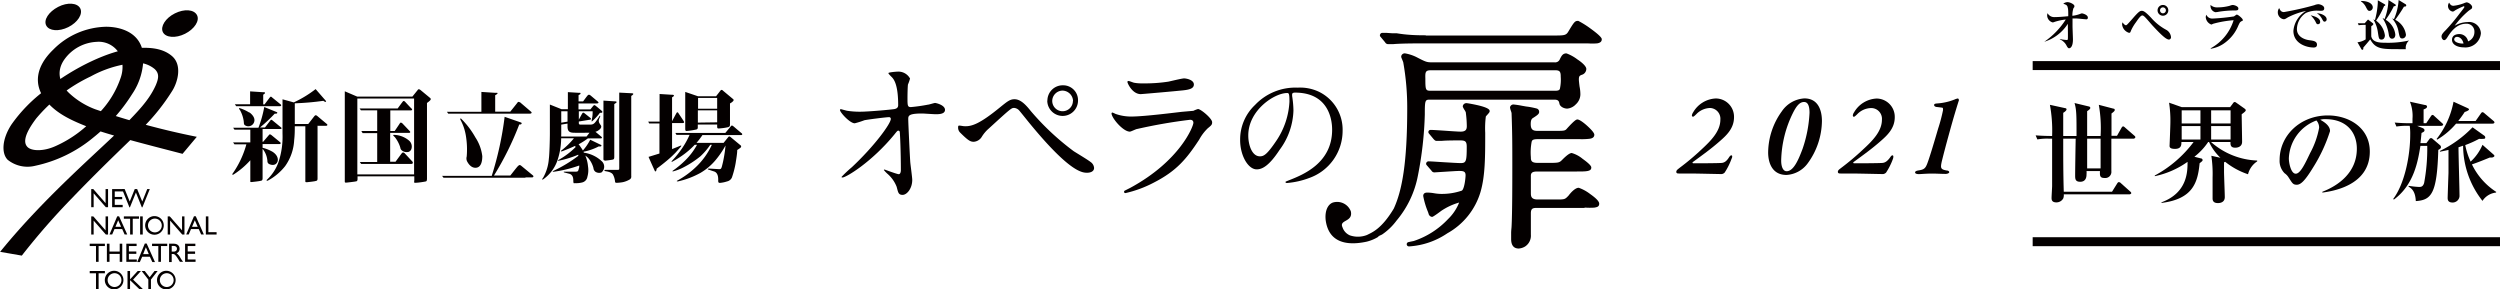 <svg xmlns="http://www.w3.org/2000/svg" viewBox="0 0 362.54 41.96"><defs><style>.cls-1{fill:#040000;}</style></defs><g id="レイヤー_2" data-name="レイヤー 2"><g id="レイヤー_1-2" data-name="レイヤー 1"><polyline class="cls-1" points="15.67 30.05 15.35 30.05 13.58 28.03 13.58 30.05 13.23 30.05 13.23 27.42 13.53 27.42 15.31 29.46 15.31 27.42 15.67 27.42 15.67 30.05"/><polyline class="cls-1" points="17.93 27.76 16.64 27.76 16.64 28.56 17.72 28.56 17.72 28.89 16.64 28.89 16.64 29.71 17.79 29.71 17.79 30.05 16.26 30.05 16.26 27.42 17.93 27.42 17.93 27.76"/><polyline class="cls-1" points="20.65 30.07 20.57 30.07 19.71 27.92 18.84 30.07 18.77 30.07 17.7 27.42 18.08 27.42 18.81 29.23 19.54 27.42 19.89 27.42 20.63 29.23 21.35 27.42 21.72 27.42 20.65 30.07"/><polyline class="cls-1" points="15.67 34.01 15.35 34.01 13.58 31.99 13.58 34.01 13.23 34.01 13.23 31.38 13.53 31.38 15.31 33.41 15.31 31.38 15.67 31.38 15.67 34.01"/><path class="cls-1" d="M16.74,32.89h.82l-.42-.95-.4.95M18.45,34h-.38l-.35-.78H16.6l-.33.78h-.39L17,31.37h.27Z"/><polyline class="cls-1" points="20.16 31.72 19.25 31.72 19.25 34.01 18.87 34.01 18.87 31.72 17.96 31.72 17.96 31.38 20.16 31.38 20.16 31.72"/><rect class="cls-1" x="20.32" y="31.38" width="0.38" height="2.63"/><path class="cls-1" d="M22.46,33.7a1,1,0,1,0-1-1,1,1,0,0,0,1,1m0-2.36a1.35,1.35,0,1,1-1.41,1.36A1.35,1.35,0,0,1,22.46,31.34Z"/><polyline class="cls-1" points="26.75 34.01 26.43 34.01 24.67 31.99 24.67 34.01 24.32 34.01 24.32 31.38 24.62 31.38 26.4 33.41 26.4 31.38 26.75 31.38 26.75 34.01"/><path class="cls-1" d="M27.85,32.89h.82l-.42-.95-.4.95M29.56,34h-.39l-.35-.78H27.7l-.33.78H27l1.13-2.64h.26Z"/><polyline class="cls-1" points="30.22 33.67 31.41 33.67 31.41 34.01 29.85 34.01 29.85 31.38 30.22 31.38 30.22 33.67"/><polyline class="cls-1" points="15.21 35.68 14.3 35.68 14.3 37.97 13.92 37.97 13.92 35.68 13.01 35.68 13.01 35.34 15.21 35.34 15.21 35.68"/><polyline class="cls-1" points="17.73 37.97 17.36 37.97 17.36 36.82 15.88 36.82 15.88 37.97 15.5 37.97 15.5 35.34 15.88 35.34 15.88 36.48 17.36 36.48 17.36 35.34 17.73 35.34 17.73 37.97"/><polyline class="cls-1" points="19.81 35.68 18.69 35.68 18.69 36.47 19.77 36.47 19.77 36.81 18.69 36.81 18.69 37.63 19.84 37.63 19.84 37.97 18.32 37.97 18.32 35.34 19.81 35.34 19.81 35.68"/><path class="cls-1" d="M20.76,36.85h.82l-.43-1-.39,1M22.47,38h-.38l-.36-.77H20.62l-.34.77H19.9L21,35.32h.27Z"/><polyline class="cls-1" points="24.25 35.68 23.34 35.68 23.34 37.97 22.96 37.97 22.96 35.68 22.05 35.68 22.05 35.34 24.25 35.34 24.25 35.68"/><path class="cls-1" d="M24.9,36.49h.24c.4,0,.52-.21.52-.43s-.16-.4-.52-.4H24.9v.83m.28-1.15c.53,0,.86.28.86.74a.65.65,0,0,1-.43.64,2.12,2.12,0,0,1,.58.73c.11.18.18.27.36.52h-.46l-.34-.54c-.35-.54-.5-.6-.7-.6H24.9V38h-.38V35.34Z"/><polyline class="cls-1" points="28.33 35.68 27.22 35.68 27.22 36.47 28.29 36.47 28.29 36.81 27.22 36.81 27.22 37.63 28.36 37.63 28.36 37.97 26.84 37.97 26.84 35.34 28.33 35.34 28.33 35.68"/><polyline class="cls-1" points="15.21 39.63 14.3 39.63 14.3 41.93 13.92 41.93 13.92 39.63 13.01 39.63 13.01 39.3 15.21 39.3 15.21 39.63"/><path class="cls-1" d="M16.61,41.62a1,1,0,1,0-1-1,1,1,0,0,0,1,1m0-2.35a1.35,1.35,0,1,1-1.41,1.35A1.35,1.35,0,0,1,16.61,39.27Z"/><polyline class="cls-1" points="20.73 41.93 20.21 41.93 18.86 40.63 18.86 41.93 18.49 41.93 18.49 39.3 18.86 39.3 18.86 40.51 19.97 39.3 20.44 39.3 19.3 40.55 20.73 41.93"/><polyline class="cls-1" points="22.41 39.3 22.86 39.3 21.89 40.54 21.89 41.93 21.51 41.93 21.51 40.54 20.54 39.3 20.99 39.3 21.7 40.21 22.41 39.3"/><path class="cls-1" d="M24.18,41.62a1,1,0,1,0-1-1,1,1,0,0,0,1,1m0-2.35a1.35,1.35,0,1,1-1.41,1.35A1.34,1.34,0,0,1,24.18,39.27Z"/><path class="cls-1" d="M9.91,3.93c1.36-.68,2.14-1.9,1.73-2.71S9.79.29,8.43,1,6.29,2.88,6.7,3.69s1.85.92,3.21.24"/><path class="cls-1" d="M26.83,4.9C28.2,4.21,29,3,28.56,2.18s-1.84-.92-3.2-.24-2.14,1.91-1.74,2.72,1.85.92,3.21.24"/><path class="cls-1" d="M3.16,37.07a101.11,101.11,0,0,1,7.33-8.39c4.7-4.9,9.42-9.29,10.18-10.11A30.12,30.12,0,0,0,25,13.14c.8-1.3,1.43-3.72-.05-5s-3.65-1.35-6-1.08c-3,.35-8,2.51-12.39,6a21.81,21.81,0,0,0-4.9,5C.32,20.11.16,22.19,1.11,23.17a4.6,4.6,0,0,0,4,.87,19.56,19.56,0,0,0,8.43-4.1,25.29,25.29,0,0,0,5.63-6.31A9.38,9.38,0,0,0,20.78,8c-.28-3.29-3.29-4.12-5.39-4.12A11.09,11.09,0,0,0,7.73,7.19C5.14,9.68,4.9,12.26,6.5,14.39s4.06,3.17,6.81,4.23,10.92,3.09,13.16,3.69l2.07-2.47a112.46,112.46,0,0,1-14.74-4,11.34,11.34,0,0,1-3.61-2.19c-1.34-1.17-2.28-3.12-.78-5.13A6.09,6.09,0,0,1,14,6.07a3.46,3.46,0,0,1,3.54,2.19,4.7,4.7,0,0,1,0,2.9,13.58,13.58,0,0,1-3.37,5.43A17.14,17.14,0,0,1,8,21.21c-1.7.76-3.4.71-4,.12s-.56-1.75,1.25-4.15a23.34,23.34,0,0,1,7.91-6.1A16.21,16.21,0,0,1,19,9.19a4,4,0,0,1,3.45.84c.63.62.6,1.26.13,2.35-1,2.23-2.69,3.87-4.65,5.91-3,3.11-11.24,10-17.91,18.23l3.16.55"/><path class="cls-1" d="M95.63,22.3V17.9H94.14L94,17.63h1.65v-4l1.74.11h.07c.36,0,.32.18.12.3l-.12.07v3.47c.13-.25.6-1.13.66-1.22s.16-.11.23,0,.61.91.78,1.18,0,.3-.17.31h-1.5v3.77l1.14-.46c.27-.12.22,0,.14.1s-.35.41-.78.88a15.34,15.34,0,0,1-1.45,1.32c-.2.17-.74.6-1.28,1a1,1,0,0,1-.06.26c0,.12-.16.18-.2.09s-.59-1.28-.92-2.06l1.59-.49ZM101,20.72h3.93l.68-.84c.1-.12.18-.13.34,0l1.46,1.21c.11.09.07.22,0,.31a4.1,4.1,0,0,1-.5.35c0,.57-.17,1.48-.23,1.9a13.35,13.35,0,0,1-.54,2.09,1,1,0,0,1-.71.57,4.33,4.33,0,0,1-1,.21c-.17,0-.29,0-.28-.36s0-1.11-.61-1.3-.69-.24-.81-.27-.14-.14.09-.14,1.28.08,1.5.08.27-.08.36-.37a14.83,14.83,0,0,0,.32-1.46,15.4,15.4,0,0,0,.21-1.6,12.94,12.94,0,0,1-1.51,2.2,8.45,8.45,0,0,1-2.12,1.77,12.14,12.14,0,0,1-3.28,1.24c-.17,0-.21-.06-.06-.13a12.59,12.59,0,0,0,2.63-1.91A10.51,10.51,0,0,0,103.23,21H103a9.86,9.86,0,0,1-1.42,1.66A14.14,14.14,0,0,1,99,24.33a7.36,7.36,0,0,1-1.37.52c-.11,0-.2,0,0-.14a13.37,13.37,0,0,0,1.76-1.47A9.66,9.66,0,0,0,101.08,21h-.34a11.62,11.62,0,0,1-1.88,1.61,15.45,15.45,0,0,1-1.35.83c-.16.08-.15,0-.06-.12a14.76,14.76,0,0,0,1.49-1.85A12.15,12.15,0,0,0,100,19.56H98.1l-.16-.28h7.24l.83-1c.07-.09.17-.1.3,0s1.17,1,1.25,1.05.16.26-.12.26h-5.58A10.18,10.18,0,0,1,101,20.72Zm-1.63-7.39v5.28h0c0,.24,0,.42.26.38a9.92,9.92,0,0,0,1.34-.21.26.26,0,0,0,.22-.26h0v-.46H104v.2c0,.24,0,.39.23.37a8.5,8.5,0,0,0,1.38-.19c.2-.09.25-.16.25-.37h0V15a1.71,1.71,0,0,0,.44-.32c.12-.12.11-.25,0-.32l-1.5-1.25a.19.19,0,0,0-.3,0l-.66.85h-2.62Zm1.83,4.45V16H104v1.74ZM104,14.2v1.57h-2.77V14.2ZM86.06,24.37a.74.74,0,0,0,.29.54,1,1,0,0,0,.87.1,1.08,1.08,0,0,0,0-1.67,4.74,4.74,0,0,0-2.56-1.2L84.63,22a8.1,8.1,0,0,0,2.2-.77c.42.07.46-.14.31-.22l-1.55-.75a7.27,7.27,0,0,1-1.06,1.56,9.85,9.85,0,0,0-.63-.92.11.11,0,0,1,.06,0,10.52,10.52,0,0,0,1.29-.83h1.82c.31,0,.24-.14.13-.25l-.85-.71.21-.07c.24-.13.83-.49.56-.88S86.7,17.58,87,17c.11-.24,0-.3-.12-.06-.6.89-.73,1.13-1.28,1.13l-1.36,0c-.17,0-.31,0-.3-.25v-.2l1.54-.25h0c.26,0,.25-.17.16-.25l-.89-.71c-.19-.13-.25-.06-.33.07s-.37.66-.48.87h0V16.14h2a4.45,4.45,0,0,1-.13,1.24c0,.14-.07.32.09.18A8.58,8.58,0,0,0,87,16.36l.17,0c.21,0,.23-.16.11-.27s-.71-.6-.9-.75-.24-.09-.34,0l-.42.52H83.89V15h2.63c.22,0,.41-.08.13-.31l-1-.84c-.14-.1-.27-.19-.44,0s-.49.65-.65.85h-.66v-.9l.24-.14c.11-.09,0-.18,0-.2h-.2l-1.59-.1v2.48h-.91l-1.7-.68v4.15h0c0,1-.06,3.12-.15,3.73a6.45,6.45,0,0,1-.85,2.77l-.09.11c-.08.1,0,.18.16.06a5.62,5.62,0,0,0,2-2.64,10.35,10.35,0,0,0,.57-3.29h1.85a11,11,0,0,1-1.78,1.74c-.18.12-.17.24.17.11s1.06-.41,1.79-.75c0,.06,0,.11.08.16A11,11,0,0,1,81,23.19c-.22.13,0,.13.11.1a14.94,14.94,0,0,0,2.75-.86c0,.05,0,.11,0,.17a20,20,0,0,1-3.52,2.14c-.26.13-.27.2.08.15A18.36,18.36,0,0,0,84,24c0,.17,0,.32-.06.44-.07.32-.12.45-.38.45,0,0-1.49,0-1.69,0s-.13.11,0,.13l.66.17c.44.11.61.46.61,1s.14.36.23.37a3.53,3.53,0,0,0,1.09-.11,1,1,0,0,0,.72-.81,3.48,3.48,0,0,0,.09-1.52,5.09,5.09,0,0,0-.39-1.56,2.91,2.91,0,0,1,.39.32A3.67,3.67,0,0,1,86.06,24.37ZM82.3,16.14v1.5l-.91.15V16.14Zm-.91,3.27c0-1.07,0-1.17,0-1.17v-.17l.91-.15v.39h0c0,.6.16.92.88.94s1.74,0,2.31,0l-.43.55H81.38C81.38,19.66,81.39,19.53,81.39,19.41ZM59.65,23.77H52.37l-.19-.28H54.7V19.31H52.59L52.4,19h2.3V16H52.34l-.19-.27h5.52c.13-.19.67-.92.74-1s.14-.14.31,0c0,0,.92,1,1,1.05s.05.23-.12.23h-3V19h.64c.18-.28.68-1,.74-1.11s.17-.17.37,0l1.1,1.16c.1.13,0,.22-.13.22H56.58v4.18h.78s.82-1.12.91-1.23.21-.17.41,0l1.14,1.23C59.93,23.62,59.85,23.77,59.65,23.77Zm-.33-3.38a1.14,1.14,0,0,1,.33,1.24.69.69,0,0,1-.38.39,1.13,1.13,0,0,1-.9-.14.62.62,0,0,1-.32-.48,4.59,4.59,0,0,0-.78-1.5l-.19-.19c-.08-.09-.11-.18.12-.15A3.51,3.51,0,0,1,59.32,20.39Zm1,6.11c.32,0,1.09-.12,1.28-.16s.31,0,.32-.41h0v0h0v-11a4,4,0,0,0,.4-.32c.18-.16.18-.28.07-.39L61,13.07c-.26-.2-.36-.13-.44,0l-.76.94h-8L50,13.24v13.1h0c0,.13.07.16.26.14s1.09-.12,1.27-.16.29,0,.32-.32h0v-.13h0v-.3h8.23v.6C60.05,26.45,60,26.54,60.32,26.5Zm-8.5-1.21v-11h8.23v11Zm-15.66-9c.37.27.94.83.67,1.47a.88.88,0,0,1-1.34.38c-.16-.16-.1-.28-.16-.66A4.62,4.62,0,0,0,34.82,16l-.12-.17c-.06-.08-.08-.19.13-.13A6.07,6.07,0,0,1,36.16,16.33Zm.14,9.8V23.24a11.82,11.82,0,0,1-2.42,2.06c-.13.09-.28,0-.15-.12a13.78,13.78,0,0,0,2-4.25H34l-.2-.28H36.3V18.8H34l-.19-.28h3.67a16.33,16.33,0,0,0,.84-3l1.82.74c.12.06.09.19-.08.22a1.08,1.08,0,0,1-.22,0,22.55,22.55,0,0,1-2.13,2h.72l.77-1c.1-.14.17-.15.34,0l1.22,1c.12.1.08.23-.1.23H38.08v1.85h.08L39,19.58c.09-.12.16-.13.35,0l1.28,1.05c.12.1.09.26-.1.26H38.08v.54a5.59,5.59,0,0,1,1.44.58c.71.45.88,1.06.71,1.46-.31.69-1.07.4-1.23.3a.45.45,0,0,1-.22-.41,3.17,3.17,0,0,0-.7-1.78v4.23h0v0h0c0,.41-.14.37-.32.42s-.86.13-1.18.16S36.3,26.41,36.3,26.13Zm3.75-10.69h-5.8l-.19-.28h2.21V13.25l1.84.12h.06l.16,0c.06,0,.18.12,0,.25l-.16.11v1.41h.19l.76-1c.13-.15.17-.17.35,0l1.23,1c.13.11.08.26-.1.26h-.55Zm6,2.87v7.54h0v.07h0c0,.36-.15.33-.32.38s-.86.13-1.18.16-.27-.06-.27-.34V18.31H42.75c0,.51,0,1.25-.09,2a7.1,7.1,0,0,1-1.31,3.78,8,8,0,0,1-2.47,2.08c-.19.1-.32,0-.11-.16a6.45,6.45,0,0,0,1.6-2.46,11.59,11.59,0,0,0,.6-4.15h0v-5l1.63.45a16.22,16.22,0,0,0,3.17-1.93l1.48,1.7c.1.1,0,.28-.36,0a37.89,37.89,0,0,1-4.14.36v3h1.95c.19-.23.83-1.07.91-1.16s.18-.18.4,0c0,0,1.27,1.07,1.39,1.16s.1.26-.11.26H46Zm41.67,5c-.25,0-.21-.17-.21-.38h0V14.59l1.53.1h0c.5,0,.44.15.21.29l-.17.11v7.63h0c0,.32-.06.39-.24.43S88,23.28,87.71,23.3Zm0,1.36H89.5c.29,0,.3,0,.3-.29h0V13.43l1.74.09h0c.41,0,.33.15.15.29l-.15.1V25.54h0a.47.47,0,0,1-.23.49,3.36,3.36,0,0,1-1,.39,6,6,0,0,1-.87.09c-.11,0-.24,0-.25-.19a2.6,2.6,0,0,0-.3-1c-.24-.41-1-.47-1.15-.51S87.64,24.66,87.72,24.66ZM76.83,16.48H65l-.19-.27h5V13.33l2,.13h0l.26,0c.14,0,.1.13-.07.24l-.19.11v2.38H74s1-1.24,1.08-1.36.25,0,.33,0L77,16.19c.22.19,0,.29-.14.29Zm-.63,9.29H64.31l-.2-.27h7.2a47.49,47.49,0,0,0,1.87-8.56l2.36.82c.17.06.14.24-.07.29l-.17,0a43.9,43.9,0,0,1-3.67,7.41H74c.23-.28,1-1.29,1.14-1.4s.22-.21.47,0l1.65,1.36c.17.13.1.31-.14.31H76.2ZM67.68,22.7a12.08,12.08,0,0,0-.14-3.13,7.27,7.27,0,0,0-.76-2.19c-.09-.15,0-.31.16-.1a12.12,12.12,0,0,1,2,2.65,6.29,6.29,0,0,1,1,2.71c0,.53-.07,1.69-1,1.69-.71,0-1.1-.74-1.2-.92A1,1,0,0,1,67.68,22.7Z"/><path class="cls-1" d="M182.24,24.56c.78,0,1.78-.47,3.33-2.84a10,10,0,0,0,2-5.7,14.55,14.55,0,0,0-.19-2.1c0-.08,0-.16,0-.22s0-.27.41-.27c5.31,0,5.39,4.63,5.39,5.39,0,4.84-4.22,6.52-6.25,7.32-.48.19-.52.21-.52.27s.12.13.19.13a11.61,11.61,0,0,0,3.23-.72A7.25,7.25,0,0,0,194.7,19a6.11,6.11,0,0,0-3.39-5.67,6.35,6.35,0,0,0-3.13-.62A8.05,8.05,0,0,0,182,15.22a6.88,6.88,0,0,0-2.16,5C179.81,22.55,181,24.56,182.24,24.56Zm4.42-11.07c.25,0,.33.1.33,1.26a11.1,11.1,0,0,1-1.9,5.66c-1.35,2-1.81,2.26-2.38,2.26-1.19,0-1.69-1.73-1.69-3C181,16,184.81,13.49,186.66,13.49Zm-13.6,4.32c0-.28-.16-.44-.49-.44a75.54,75.54,0,0,0-7.65,1.33c-.17,0-.91.39-1.07.39-1,0-2.66-2-2.66-2.65a.13.13,0,0,1,.14-.12,3.89,3.89,0,0,1,.42.19,6.72,6.72,0,0,0,2.31.39c1.9,0,6.53-.6,7.39-.69l1.61-.14a4,4,0,0,1,.67-.26c.4,0,2.05,1.37,2.05,1.91,0,.35-.09.44-.63.88a6.69,6.69,0,0,0-1.25,1.65c-1.84,2.8-3.28,4.54-6.56,6.22A16.69,16.69,0,0,1,163.22,28a.18.18,0,0,1-.21-.19.22.22,0,0,1,.05-.14s.69-.35.83-.42C171.15,23.32,173.06,18.3,173.06,17.81Zm36.89,14a6.79,6.79,0,0,0,1.65-2.44v0h0A9.15,9.15,0,0,0,209,30.58c-.17.13-1,.75-1.26.86a.32.32,0,0,1-.14,0h0a.59.59,0,0,1-.44-.48.93.93,0,0,1-.06-.18,11.21,11.21,0,0,1-.71-2.36c0-.18.07-.49.56-.49.14,0,.48,0,1,.09s.89.1,1.05.1a8.92,8.92,0,0,0,3-.48h0c.33-.25.5-1.52.53-2.14s-.26-.71-.93-.71c-.29,0-1.22.06-2,.11L208,25a.49.49,0,0,1-.42-.26l-.72-.83,0,0a.32.32,0,0,1,0-.34.34.34,0,0,1,.29-.17h0c.43,0,1.31.07,2.16.12h0c1,.06,2.12.13,2.5.13.8,0,.89-.24.89-2.37,0-.8-.23-.92-1-.92-.38,0-2,0-2.63.07h0l-.36,0-.4,0c-.16,0-.26-.1-.41-.25v0l-.69-.83h0a.31.31,0,0,1,.25-.51h0c.41,0,1.2.06,2,.11h0c1,.07,2,.14,2.36.14.82,0,.89-.41.89-.82a16.29,16.29,0,0,0-.15-2,2.82,2.82,0,0,0-.17-.31,2.51,2.51,0,0,1-.25-.46.29.29,0,0,1,0-.16.52.52,0,0,1,.54-.38h0c.11,0,.87.13,1.62.3,1.41.33,1.6.59,1.67.67a.33.33,0,0,1,0,.37,3.32,3.32,0,0,1-.34.4l-.16.19a13.51,13.51,0,0,0-.09,2.36c0,3.49,0,6.24-.68,8.58a10.16,10.16,0,0,1-4.81,6,11.09,11.09,0,0,1-5.5,1.9h-.08a.31.31,0,0,1-.31-.28.31.31,0,0,1,.25-.34l.36-.08.4-.08A12,12,0,0,0,210,31.76Zm19.84-1.66H223c-.63,0-1,0-1,.78h0c0,.29,0,1.37,0,2.16,0,.4,0,.77,0,.94a1.87,1.87,0,0,1-.83,1.71,2,2,0,0,1-.93.3c-.91,0-1.1-.74-1.1-1.36,0-.12,0-.41,0-.86s.06-.79.06-.94v0c.11-1.92.11-6.81.11-8.89,0-2.91,0-4.67-.11-7.6h0a2.78,2.78,0,0,0-.09-.3,2.46,2.46,0,0,1-.13-.48.17.17,0,0,1,0-.07.51.51,0,0,1,.48-.39,11.65,11.65,0,0,1,1.21.18l.62.11h0a11.2,11.2,0,0,1,1.53.29.49.49,0,0,1,.38.52c0,.27-.26.46-.89.86h0c-.17.1-.33.28-.33.87,0,.83.33,1,1,1h2.39c1.27,0,1.53,0,1.76-.22l.19-.21c1-1.09,1.24-1.2,1.41-1.23h0c.38,0,1.18.69,1.42.91s1,.91,1.05,1.27a.11.11,0,0,1,0,.05c0,.31-.23.51-.66.57a9.26,9.26,0,0,1-1.39.06H223c-.7,0-.8.14-.88.35A8.38,8.38,0,0,0,222,22.8c0,.5.07.82,1,.82h1.34c1.63,0,1.77,0,2.19-.43l0,0c.65-.66,1.11-1,1.4-1a4.34,4.34,0,0,1,1.57.84c1.19.85,1.25,1.13,1.26,1.23a.13.13,0,0,1,0,.06c0,.55-.78.55-2.08.55H223c-.62,0-.95.08-1,.54v2.52c0,.49,0,1,1,1h2.61c1.31,0,1.32,0,1.86-.57.26-.35.93-1.13,1.47-1.13h0a5.86,5.86,0,0,1,1.65.9c.61.43,1.32,1,1.32,1.4s-.24.51-.72.58A9.76,9.76,0,0,1,229.79,30.1Zm-23-25h18.47c1.58,0,1.85,0,2.2-.62h0c.75-1.24.91-1.49,1.31-1.5h.11a12.85,12.85,0,0,1,1.77,1.11c.69.5,1.54,1.16,1.63,1.5,0,0,0,0,0,.08,0,.31-.23.5-.67.57a9.57,9.57,0,0,1-1.38,0H206.58c-2.85,0-4,.06-4.54.11h0l-.37,0-.39,0a.49.49,0,0,1-.42-.27l-.7-.84a.3.3,0,0,1,0-.34.31.31,0,0,1,.28-.18h0l.67,0,.73.05.68,0C204,5.07,205.29,5.12,206.76,5.12ZM195.89,30.64a2.12,2.12,0,0,0-2.65-1.25c-.68.28-1.13,1.17-1,2.5.42,3.29,3.05,3.78,5.93,3.16a6,6,0,0,0,2.14-1l0,0,.05,0a8.64,8.64,0,0,0,2.16-2.06,14.21,14.21,0,0,0,3.1-6.53,52.27,52.27,0,0,0,1-8.86c0-2.15.05-2.15.82-2.15h17.95c.49,0,.68.14.75.57s.64.73,1.14.73a1.94,1.94,0,0,0,1.23-.61,2,2,0,0,0,.67-1.4c0-.18,0-.61-.12-1.2-.05-.41-.1-.84-.1-1,0-.48.1-.56.39-.68l0,0a.9.9,0,0,0,.69-.86c0-.41-.7-1-1.3-1.39a6.06,6.06,0,0,0-1.58-.87h0c-.53,0-.71.35-.95.83a.73.73,0,0,1-.79.47H207.7c-.8,0-.92-.05-2.33-.78a6.15,6.15,0,0,0-1.61-.52.52.52,0,0,0-.56.41v.1c0,.08.08.23.22.59l.07.18a37.18,37.18,0,0,1,.58,6.7c0,7.93-.75,11.92-1.95,14.53h0l0,0v0c-1.8,3-3.18,3.46-3.87,3.82a3.59,3.59,0,0,1-2.5.06,1.93,1.93,0,0,1-1.07-1.18C194.16,31.84,196.25,32.23,195.89,30.64Zm11.6-20.45h18.06c.66,0,.78.24.78.92a6.17,6.17,0,0,1-.12,1.76c-.06.16-.15.29-.69.29h-18c-.78,0-.82-.08-.82-1.76C206.67,10.46,206.71,10.19,207.49,10.19ZM199.94,34.3l-.11,0,.46-.26Zm2.89-2.93.09-.14A.8.8,0,0,1,202.83,31.37Zm-80.65-5.63c-.07,0-.14,0-.14-.09a17.89,17.89,0,0,1,1.49-1.4c3.28-3.07,5.65-6.32,5.65-7a.24.24,0,0,0-.25-.26c-.42,0-3.17.35-3.59.45a11.68,11.68,0,0,1-1.39.44c-.7,0-2.14-1.58-2.14-1.93,0-.1.11-.12.14-.12s.76.21.88.23a11.79,11.79,0,0,0,1.91.14c1.25,0,4.7-.32,5-.39s.51-.21.51-.56c0-3-.63-3.75-.91-4.05-.09-.09-.51-.49-.51-.6s1.09-.21,1.3-.21a1.92,1.92,0,0,1,1.84,1,5.81,5.81,0,0,1-.3.86c-.05.28-.07,1.56-.07,1.91,0,1.12,0,1.37.49,1.37a24.22,24.22,0,0,0,2.46-.35c.16,0,.91-.25,1.05-.25s1.44.3,1.44,1-1.14.63-1.44.63-1.61-.1-1.89-.1c-2,0-2,.35-2,.84s.25,5.77.3,6.28.28,2.16.28,2.51c0,1.24-.77,2.17-1.4,2.17s-.65-.4-.86-1.17a4.76,4.76,0,0,0-1.35-1.9,4.94,4.94,0,0,1-.51-.54s.07-.07.09-.07,1.82.68,2.07.68.31-.38.31-.56c0-2.56-.12-5.49-.17-5.61a.2.2,0,0,0-.21-.14c-.11,0-.16.05-.55.54C126.37,23.56,122.67,25.74,122.18,25.74Zm41.46-14c.14,0,.69.24.83.26a6,6,0,0,0,1.24.09,22.15,22.15,0,0,0,3.72-.25c.35-.07,1.95-.47,2.28-.47s1.42.21,1.42.88-.82.8-2.16.91c-.38.05-5.38.49-5.54.49-1.23,0-1.93-1.58-1.93-1.74S163.54,11.76,163.64,11.76ZM145,15.58c1.1-.89,1.47-1.19,2.12-1.19.93,0,1.72.91,2.35,1.7a37.38,37.38,0,0,0,6.24,5.84c.39.25,2.14,1.3,2.44,1.56a1.14,1.14,0,0,1,.51.86c0,.53-.56.7-1,.7-.67,0-2.44,0-8.21-7-.28-.33-1.42-1.77-1.67-2.05a1.11,1.11,0,0,0-.7-.35c-.4,0-.42,0-3.7,3a5.13,5.13,0,0,0-1,1.18,1.49,1.49,0,0,1-1.16.73c-.47,0-.77-.12-2-1.35a1,1,0,0,1-.28-.72c0-.12,0-.28.16-.28s.6.09.72.09C140.93,18.37,142.12,17.93,145,15.58Zm6.87-1a2.23,2.23,0,1,0,4.46,0,2.15,2.15,0,0,0-2.18-2.21A2.22,2.22,0,0,0,151.89,14.6Zm3.72.05a1.48,1.48,0,0,1-3,0,1.52,1.52,0,0,1,1.47-1.49A1.56,1.56,0,0,1,155.61,14.65Z"/><path class="cls-1" d="M251.46,17c0,1.62-1.09,2.63-2.09,3.5-1.28,1.12-2.4,1.92-3.88,3-.12.11,0,.18.07.18.41,0,3.67,0,4.18-.06.25-.05.58-.14,1-.81.17-.25.24-.28.36-.28s.14.24,0,.5a9.32,9.32,0,0,1-1,2,.73.73,0,0,1-.63.21c-.26,0-3.57-.08-4.37-.08h-1.63c-.17,0-.38,0-.38-.25s.31-.42.44-.54a36,36,0,0,0,3.23-2.71c1.36-1.26,2.72-2.63,2.72-4.3A1.56,1.56,0,0,0,248,15.66a2.87,2.87,0,0,0-2,.89c-.22.22-.41.38-.49.38s-.16-.11-.16-.19a1.11,1.11,0,0,1,.19-.46,4,4,0,0,1,3.25-2A2.65,2.65,0,0,1,251.46,17Z"/><path class="cls-1" d="M264.21,17.56a10.59,10.59,0,0,1-2.06,6.12,4.1,4.1,0,0,1-3.08,1.69c-2.22,0-2.66-2-2.66-3.25a10.33,10.33,0,0,1,2-6,4.26,4.26,0,0,1,3.24-1.85C263.66,14.26,264.21,16,264.21,17.56ZM260,16.39a16.28,16.28,0,0,0-1.7,6.89c0,.94.29,1.55.79,1.55,1,0,1.71-1.63,2.32-3.27a18.63,18.63,0,0,0,1-5.21c0-.88-.19-1.56-.79-1.56S260.55,15.29,260,16.39Z"/><path class="cls-1" d="M274.77,17c0,1.62-1.09,2.63-2.09,3.5-1.28,1.12-2.4,1.92-3.88,3-.12.11,0,.18.07.18.41,0,3.67,0,4.18-.06.26-.05.58-.14,1.06-.81.17-.25.23-.28.35-.28s.14.24.05.5a9.32,9.32,0,0,1-1,2,.73.73,0,0,1-.63.21c-.26,0-3.57-.08-4.37-.08H266.9c-.17,0-.38,0-.38-.25s.31-.42.45-.54a37.49,37.49,0,0,0,3.22-2.71c1.37-1.26,2.72-2.63,2.72-4.3a1.56,1.56,0,0,0-1.58-1.69,2.87,2.87,0,0,0-2,.89c-.22.22-.41.38-.49.38s-.15-.11-.15-.19a.93.93,0,0,1,.18-.46,4,4,0,0,1,3.25-2A2.65,2.65,0,0,1,274.77,17Z"/><path class="cls-1" d="M278.24,24.71c.81-.12,1-.33,1.27-1.06.19-.49.68-2,1.55-5a23.43,23.43,0,0,0,.71-2.68c0-.24,0-.34-.13-.36l-.73-.09c-.16,0-.43-.09-.43-.28s.15-.21.46-.24a8.25,8.25,0,0,0,2.53-.58,1.67,1.67,0,0,1,.46-.14c.07,0,.17.2.14.28s-.22.67-.6,1.94-1.37,4.82-1.88,6.91c-.22,1-.16,1.16.74,1.32.17,0,.34.11.34.24s-.25.25-.54.25c-.54,0-1.39-.05-1.87-.05-.93,0-1.7.08-2,.08s-.54-.08-.54-.24S277.9,24.76,278.24,24.71Z"/><path class="cls-1" d="M302.52,2.8c-.1,0-1.2-.12-1.42-.12l-.55,0c0,.15,0,.57,0,1.13,0,.31.06,1.64.06,1.9,0,1.18-.44,1.29-.56,1.29s-.24-.12-.4-.45a1.91,1.91,0,0,0-.94-.84V5.66a7.06,7.06,0,0,0,1,.14c.09,0,.13,0,.16-.13s0-1.76,0-2V3.45a6.27,6.27,0,0,1-3.42,2.61l0,0a11.25,11.25,0,0,0,3.12-3.23,7.9,7.9,0,0,0-1.64.35.65.65,0,0,1-.27.07,1.08,1.08,0,0,1-.79-1,1,1,0,0,1,.06-.34,1.08,1.08,0,0,0,1,.57c.58,0,1.4-.07,2-.13,0-.61,0-1-.07-1.22-.06-.38-.23-.44-.65-.59a1,1,0,0,1,.61-.23c.38,0,1,.33,1,.55s0,.13-.14.34a3.29,3.29,0,0,0-.15,1.09A4.66,4.66,0,0,0,301.7,2a.59.59,0,0,1,.22-.06c.1,0,.85.2.85.6A.22.22,0,0,1,302.52,2.8Z"/><path class="cls-1" d="M314.55,5.74c-.39,0-1.06-.58-2.46-2.1-.18-.2-.94-1.1-1.13-1.25s-.2-.15-.29-.15c-.27,0-.7.68-.93,1A6.15,6.15,0,0,0,309,4.51c-.06.18-.1.25-.26.25a1.42,1.42,0,0,1-1-1.2,1.26,1.26,0,0,1,.05-.32c.28.36.41.42.5.42s.13,0,1-1,1.05-1.09,1.32-1.09.61.24,1.33,1a7.82,7.82,0,0,0,2.26,1.79,1.36,1.36,0,0,1,.63,1A.34.34,0,0,1,314.55,5.74Zm-.89-3.46a.78.78,0,0,1-.78-.78.78.78,0,1,1,1.56,0A.78.78,0,0,1,313.66,2.28Zm0-1.21a.42.42,0,0,0-.42.43.42.42,0,0,0,.42.43.43.43,0,0,0,0-.86Z"/><path class="cls-1" d="M325,3.11c-.17.11-.19.15-.39.56a5.77,5.77,0,0,1-1.79,2.4,4.62,4.62,0,0,1-2.23,1V7a7,7,0,0,0,3.32-4.07,15.37,15.37,0,0,0-2.87.49c-.05,0-.32.14-.36.14a1.23,1.23,0,0,1-.81-1.05.81.81,0,0,1,.09-.37.91.91,0,0,0,.92.55,29.44,29.44,0,0,0,3.08-.31l.35-.25a.18.18,0,0,1,.11,0c.13,0,.82.55.82.76S325.14,3,325,3.11Zm-1.22-1.59a15.16,15.16,0,0,0-2,.18,3.27,3.27,0,0,1-.51.07.92.92,0,0,1-.71-.9,1.37,1.37,0,0,1,0-.16,1.33,1.33,0,0,0,1,.36,6.78,6.78,0,0,0,1.78-.23,1.76,1.76,0,0,1,.42-.12c.21,0,.84.17.84.51S324.3,1.51,323.76,1.52Z"/><path class="cls-1" d="M336.34,1.56a3.87,3.87,0,0,0-1.95.32,2.86,2.86,0,0,0-1.3,2.34c0,1.13,1.15,1.53,1.8,1.61S336,6,336,6.48c0,.34-.25.41-.48.41-1.1,0-2.94-.61-2.94-2.41a3.7,3.7,0,0,1,1.85-2.9,10.22,10.22,0,0,0-2.67.95c-.33.21-.42.26-.59.26a1,1,0,0,1-.85-1,1,1,0,0,1,.2-.62c.15.37.32.58.69.58a43.16,43.16,0,0,0,4.41-1,1.74,1.74,0,0,1,.58-.14c.19,0,.85.17.85.59S336.67,1.56,336.34,1.56Zm-.18,1.95c-.18,0-.2,0-.41-.44a3.62,3.62,0,0,0-.67-.85c.4.09,1.38.34,1.38.94A.31.31,0,0,1,336.16,3.51Zm.95-.37c-.16,0-.2-.07-.4-.44a2.06,2.06,0,0,0-.73-.78c.52,0,1.42.33,1.42.87A.32.32,0,0,1,337.11,3.14Z"/><path class="cls-1" d="M348.88,7.13c-.15,0-.3,0-.91,0-2.59,0-3.45,0-4.25-1.42-.25.32-.58.7-1,1.19,0,.21,0,.32-.15.32a.17.17,0,0,1-.13-.09l-.57-1a2.75,2.75,0,0,0,1.19-.42c0-.1,0-1.82,0-2.1h-.25a5,5,0,0,0-.76.05l-.13-.29c.38,0,.76,0,1,0l.36-.41s.08-.11.13-.11.09.05.12.08l.56.43a.18.18,0,0,1,.08.14c0,.09-.15.2-.3.31,0,.34,0,1.12,0,1.46.2.86,1.12.93,2.09.93a13.77,13.77,0,0,0,3.4-.33l0,0A1.4,1.4,0,0,0,348.88,7.13Zm-5.25-5.55c-.24,0-.3-.13-.52-.53a2.08,2.08,0,0,0-.73-.85l0-.06c1.26,0,1.71.52,1.71.92A.51.51,0,0,1,343.63,1.58Zm2.1-.71A10.68,10.68,0,0,1,344.57,3a3.12,3.12,0,0,1,1.28,2.13c0,.22-.1.61-.49.61s-.4-.23-.52-1a5,5,0,0,0-.64-1.89l0-.05.2.13a11.61,11.61,0,0,0,.42-2.52s0-.21,0-.37l1,.58s.09.06.09.12S345.85.84,345.73.87Zm1.43,0a12.9,12.9,0,0,1-1.2,2,2.84,2.84,0,0,1,1.4,2.15c0,.32-.15.59-.47.59s-.42-.32-.46-.49a5.89,5.89,0,0,0-.89-2.45l0-.06.25.17A7.94,7.94,0,0,0,346.36,0l1,.64a.13.13,0,0,1,.06.1C347.46.84,347.34.89,347.16.91Zm1.51,0a20.62,20.62,0,0,1-1.33,2,2.86,2.86,0,0,1,1.56,2.16.54.54,0,0,1-.52.55c-.35,0-.39-.2-.54-.9a3.76,3.76,0,0,0-.9-1.95l0-.06.22.11A8,8,0,0,0,347.84,0l1,.61a.15.15,0,0,1,.09.15C349,.89,348.84.93,348.67,1Z"/><path class="cls-1" d="M357.3,6.87c-.91,0-1.72-.39-1.72-1.09s.65-.84,1.08-.84A1.28,1.28,0,0,1,357.91,6a1.44,1.44,0,0,0,.92-1.38,1.13,1.13,0,0,0-1.18-1.18c-1.48,0-2.32,1.3-2.76,2-.1.15-.25.38-.45.38s-.38-.28-.38-.53.18-.5.61-.92a27.25,27.25,0,0,0,2-2.39c.27-.34.59-.75.69-.91a.17.17,0,0,0,0-.11s0-.06-.07-.06a8.74,8.74,0,0,0-1.3.63.52.52,0,0,1-.31.15A.82.82,0,0,1,355,.89a.91.91,0,0,1,.16-.51c.17.29.31.46.63.46a6.14,6.14,0,0,0,1.49-.36,2.4,2.4,0,0,1,.4-.14c.33,0,.82.41.82.67s-.08.25-.49.54a12.17,12.17,0,0,0-2.05,2.19,3.8,3.8,0,0,1,1.88-.54,1.71,1.71,0,0,1,1.93,1.63A2.25,2.25,0,0,1,357.3,6.87Zm-1-1.52a.38.38,0,0,0-.4.35c0,.48.89.61,1.07.61a1.58,1.58,0,0,0,.28,0C357.07,5.51,356.54,5.35,356.34,5.35Z"/><path class="cls-1" d="M309.4,20.11h-3.22c0,.2,0,1.13,0,1.32,0,.55,0,3.22,0,3.38a.89.89,0,0,1-1,1c-.68,0-.68-.37-.65-1h-1.95a2.22,2.22,0,0,1,0,.45c0,.25,0,1.1-.92,1.1-.73,0-.73-.45-.73-.93,0-.85.06-4.57.08-5.32H299.2c0,2.57,0,5.11.08,7.69h7l.73-1.17c.08-.13.16-.22.25-.22a.45.45,0,0,1,.31.16l1.34,1.2c.11.09.16.17.16.24s-.15.17-.24.17h-9.55a1.32,1.32,0,0,1-.07.58,1.12,1.12,0,0,1-1,.59c-.7,0-.7-.43-.7-.67s.08-1.47.08-1.71c0-1.2,0-1.78,0-6.86h-.41a8.08,8.08,0,0,0-1.73.11l-.25-.59c.78.06,1.63.09,2.39.09a20.67,20.67,0,0,0-.32-4.52l2.24.49c.11,0,.17.08.17.18s-.14.29-.48.49c0,.53,0,2.88,0,3.36h1.93c0-3,0-3.79-.29-4.78l2.12.51a.23.23,0,0,1,.17.2c0,.16-.27.35-.46.47v3.6h1.95a19.47,19.47,0,0,0-.26-4.52l2.14.56c.09,0,.17.06.17.17s0,.18-.47.53c0,.32,0,1.9,0,2v1.23h.8l.64-1.13c.06-.11.14-.23.25-.23s.22.12.29.18l1.32,1.15c.1.08.16.14.16.24S309.51,20.11,309.4,20.11Zm-4.78,0h-1.95v4.31h1.95Z"/><path class="cls-1" d="M326,25.27a10.73,10.73,0,0,1-3.32-1.81s-.06.05-.16.08V24.9c0,.53.11,3.11.11,3.68,0,.87-.86.87-1,.87-.69,0-.77-.4-.77-.68,0-.09,0-2.54,0-3a17.87,17.87,0,0,0-.18-3.18l1.32.29a7.53,7.53,0,0,1-1.65-2.29h-.13a9.11,9.11,0,0,1-2,2.14l.94.24c.13,0,.25.11.25.23s0,.14-.43.47c-.27,2.84-1,5.19-5.53,5.76v-.09c3.78-1.4,3.78-4.48,3.78-5.87a12.78,12.78,0,0,1-4.75,2.08v-.1a17.23,17.23,0,0,0,5.63-4.86h-1.77c0,.41,0,1-.93,1s-.78-.4-.78-.64c0,0,.11-2.66.11-3.15a17.29,17.29,0,0,0-.19-2.91l1.85.65h7l.42-.56a.34.34,0,0,1,.27-.19c.06,0,.14.07.24.13l1.13.8s.21.14.21.25-.05.21-.59.6c0,.56.06,3.34.06,4s-.56.85-1,.85c-.7,0-.7-.46-.68-.83h-2.83a10.68,10.68,0,0,0,6.7,2.69v.12A3.15,3.15,0,0,0,326,25.27ZM319.1,16h-2.72v1.9h2.72Zm0,2.28h-2.72v1.95h2.72ZM323.47,16h-2.82v1.9h2.82Zm0,2.28h-2.82v1.95h2.82Z"/><path class="cls-1" d="M336.78,27.93l0-.12c2.34-.91,5-2.79,5-6.25,0-2.32-1.45-4.28-4.55-4.28a2.09,2.09,0,0,0-.76.09c1.42.75,1.42,1.44,1.42,1.65a22.78,22.78,0,0,1-2.43,5.23c-1.22,2-1.83,2.54-2.39,2.54s-.65-.24-1.15-1a2.08,2.08,0,0,0-.62-.67,2.55,2.55,0,0,1-.72-1.93c0-3.54,3-6.45,7-6.45,3.08,0,6.08,1.81,6.08,5.23C343.67,27,338.05,27.75,336.78,27.93Zm-.86-10.46a6.1,6.1,0,0,0-4,5.5c0,.65.3,2.22,1,2.22s1.43-1.63,2.09-3a12.29,12.29,0,0,0,1.3-3.66A1.57,1.57,0,0,0,335.92,17.47Z"/><path class="cls-1" d="M354,18.25h-3.48l.8.32c.14.07.27.15.27.32s-.11.24-.43.39c-.05.51-.08.87-.16,1.48h.86l.43-.57a.28.28,0,0,1,.26-.16.29.29,0,0,1,.22.11l1.09.93a.39.39,0,0,1,.12.25c0,.19-.11.27-.39.42-.18,6.36-1,7.27-3.26,7.42-.06-1.23-.46-1.78-1.07-2.1l.05-.11a13,13,0,0,0,1.48.16c.26,0,.58,0,.75-.59a27.2,27.2,0,0,0,.45-5.37H351c-.35,2.16-.91,5.63-3.86,7.8l-.08-.11c1.67-2.22,2.46-6.3,2.46-9.29a7.91,7.91,0,0,0-.07-1.3,10,10,0,0,0-1.93.1l-.25-.58c.75.07,1.51.1,2.26.1h.32v-.63a5.61,5.61,0,0,0-.37-2.49l2.19.48c.14,0,.29.08.29.24s-.18.29-.5.4c0,.93,0,1.42,0,2h.38l.67-1c.1-.15.16-.2.24-.2s.11,0,.29.18l1.1,1c.11.09.16.16.16.24S354.12,18.25,354,18.25Zm7.41-.32h-5.24a10.82,10.82,0,0,1-2.74,2.32l-.08-.1a12.4,12.4,0,0,0,2.45-5.4l2,.91c.18.08.24.13.24.23s-.35.27-.62.35c-.21.33-.45.67-.94,1.31H359l.75-1.07c.11-.16.17-.21.25-.21a.52.52,0,0,1,.3.17l1.28,1.08a.34.34,0,0,1,.16.24C361.69,17.92,361.53,17.93,361.43,17.93Zm.53,10A2.67,2.67,0,0,0,360,29.13a13,13,0,0,1-2.81-8l-.67.23c0,1.12.15,6.07.15,7.1a1,1,0,0,1-1,.91c-.72,0-.72-.46-.72-.69s.1-3.05.12-3.61l0-3.33c-.65.15-.89.19-1.24.26l0-.11a16.63,16.63,0,0,0,4.73-3.43l1.68,1.2a.34.34,0,0,1,.16.24c0,.23,0,.26-.9.24a15.28,15.28,0,0,1-2,.9,10.52,10.52,0,0,0,.78,2.4A7,7,0,0,0,360,21l1.58,1.39c.08.07.15.13.15.23s-.23.22-.34.22a1.45,1.45,0,0,1-.32,0c-.67.27-1.67.69-2.6,1a9.84,9.84,0,0,0,3.54,4Z"/><rect class="cls-1" x="294.77" y="8.86" width="67.77" height="1.3"/><rect class="cls-1" x="294.77" y="34.4" width="67.77" height="1.3"/></g></g></svg>